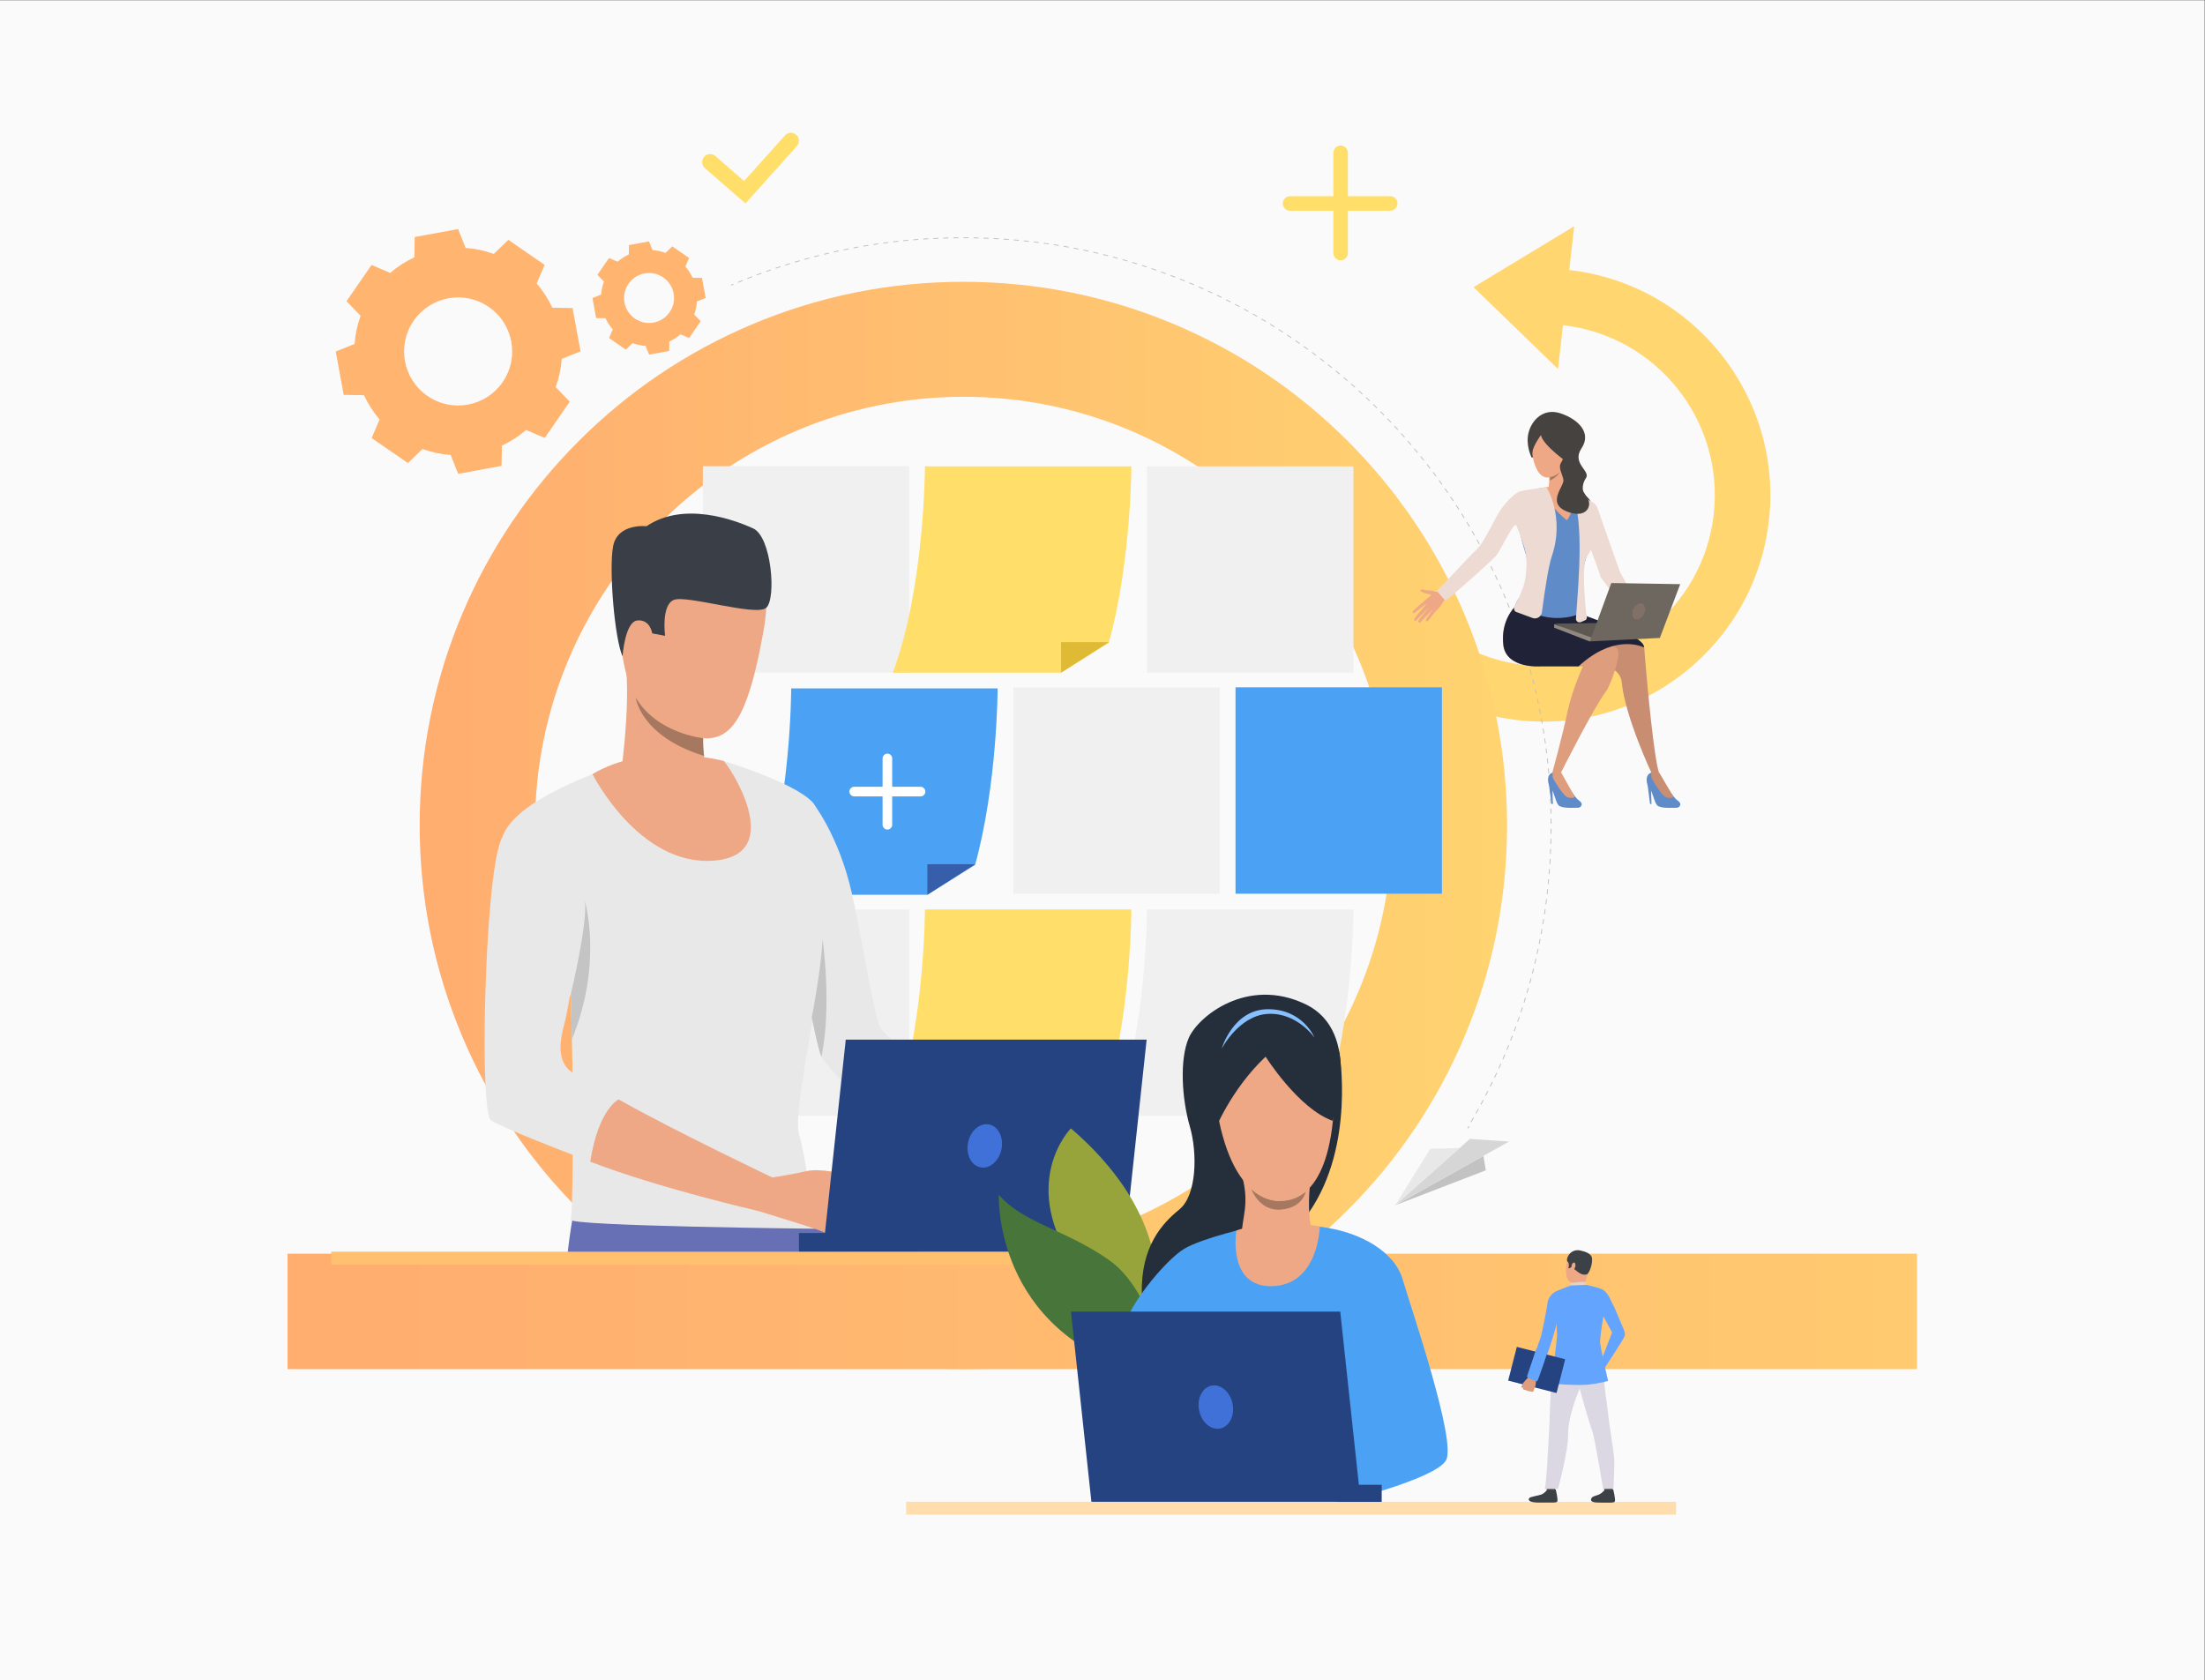 <svg xmlns:dc="http://purl.org/dc/elements/1.1/" xmlns:cc="http://creativecommons.org/ns#" xmlns:rdf="http://www.w3.org/1999/02/22-rdf-syntax-ns#" xmlns:svg="http://www.w3.org/2000/svg" xmlns="http://www.w3.org/2000/svg" viewBox="0 0 3498.68 2666.667" height="2666.667" width="3498.68" xml:space="preserve" id="svg2"><rect x="0" y="0" width="3498.68" height="2666.667" fill="#333333" stroke="none"/><defs id="defs6"><clipPath id="clipPath28" clipPathUnits="userSpaceOnUse"><path id="path26" d="m 11466,15275 c -2810.67,0 -5097.35,-2286.7 -5097.35,-5097.4 0,-2810.7 2286.68,-5097.4 5097.35,-5097.4 2810.7,0 5097.4,2286.7 5097.4,5097.4 0,2810.7 -2286.7,5097.4 -5097.4,5097.4 z m 0,-11570.1 c -873.5,0 -1721.21,171.3 -2519.63,509 -770.84,326 -1462.99,792.6 -2057.2,1386.8 -594.22,594.2 -1060.83,1286.4 -1386.87,2057.2 -337.7,798.5 -508.93,1646.2 -508.93,2519.7 0,873.5 171.23,1721.2 508.93,2519.7 326.04,770.8 792.65,1463 1386.87,2057.2 594.21,594.2 1286.36,1060.8 2057.2,1386.8 798.42,337.7 1646.13,509 2519.63,509 873.5,0 1721.3,-171.3 2519.7,-509 770.8,-326 1463,-792.6 2057.2,-1386.8 594.2,-594.2 1060.8,-1286.4 1386.9,-2057.2 337.7,-798.5 508.9,-1646.2 508.9,-2519.7 0,-873.5 -171.2,-1721.2 -508.9,-2519.7 -326.1,-770.8 -792.7,-1463 -1386.9,-2057.2 -594.2,-594.2 -1286.4,-1060.8 -2057.2,-1386.8 -798.4,-337.7 -1646.2,-509 -2519.7,-509 z"></path></clipPath><linearGradient id="linearGradient36" spreadMethod="pad" gradientTransform="matrix(12945.3,0,0,-12945.3,4993.37,10177.6)" gradientUnits="userSpaceOnUse" y2="0" x2="1" y1="0" x1="0"><stop id="stop32" offset="0" style="stop-opacity:1;stop-color:#ffae70"></stop><stop id="stop34" offset="1" style="stop-opacity:1;stop-color:#ffd970"></stop></linearGradient><clipPath id="clipPath78" clipPathUnits="userSpaceOnUse"><path id="path76" d="M 22817.7,5080.1 V 3704.8 H 3422.47 v 1375.3 z"></path></clipPath><linearGradient id="linearGradient86" spreadMethod="pad" gradientTransform="matrix(19395.2,0,0,-19395.2,3422.47,4392.5)" gradientUnits="userSpaceOnUse" y2="0" x2="1" y1="0" x1="0"><stop id="stop82" offset="0" style="stop-opacity:1;stop-color:#ffae70"></stop><stop id="stop84" offset="1" style="stop-opacity:1;stop-color:#ffd970"></stop></linearGradient></defs><g transform="matrix(1.333,0,0,-1.333,0,2666.667)" id="g10"><g transform="scale(0.1)" id="g12"><g transform="scale(1.61)" id="g14"><path id="path16" style="fill:#fafafa;fill-opacity:1;fill-rule:nonzero;stroke:none" d="M 16300.1,12423.8 V 0 H 0 v 12423.8 h 16300.1"></path></g><g transform="scale(1.302)" id="g18"><path id="path20" style="fill:#ffd670;fill-opacity:1;fill-rule:nonzero;stroke:none" d="m 14391.5,13295.9 -920.1,-556.8 772.7,-748 45.2,400.2 c 856.7,-96.7 1474.9,-872.4 1378.2,-1729.1 -96.8,-856.62 -872.4,-1474.85 -1729.1,-1378.1 -856.7,96.75 -1474.9,872.4 -1378.2,1729.1 l -504.3,56.9 c -128.1,-1134.71 690.7,-2162.16 1825.5,-2290.33 1134.8,-128.16 2162.2,690.77 2290.4,1825.53 128.2,1134.7 -690.7,2162.2 -1825.5,2290.4 l 45.2,400.2"></path></g><g id="g22"><g clip-path="url(#clipPath28)" id="g24"><g transform="scale(1.101)" id="g30"><path id="path38" style="fill:url(#linearGradient36);fill-opacity:1;fill-rule:nonzero;stroke:none" d="m 10418.6,13879.6 c -2553.93,0 -4631.73,-2077.8 -4631.73,-4631.72 0,-2553.95 2077.8,-4631.76 4631.73,-4631.76 2553.9,0 4631.7,2077.81 4631.7,4631.76 0,2553.92 -2077.8,4631.72 -4631.7,4631.72 z m 0,-10513.14 c -793.72,0 -1564,155.65 -2289.48,462.5 -700.42,296.22 -1329.35,720.2 -1869.27,1260.12 -539.94,539.92 -963.93,1168.89 -1260.18,1869.27 -306.85,725.56 -462.44,1495.82 -462.44,2289.53 0,793.72 155.59,1564.02 462.44,2289.52 296.25,700.4 720.24,1329.3 1260.18,1869.2 539.92,540 1168.85,964 1869.27,1260.2 725.48,306.9 1495.76,462.5 2289.48,462.5 793.7,0 1564,-155.6 2289.5,-462.5 700.4,-296.2 1329.4,-720.2 1869.3,-1260.2 539.9,-539.9 963.9,-1168.8 1260.2,-1869.2 306.8,-725.5 462.4,-1495.8 462.4,-2289.52 0,-793.71 -155.6,-1563.97 -462.4,-2289.53 -296.3,-700.38 -720.3,-1329.35 -1260.2,-1869.27 -539.9,-539.92 -1168.9,-963.9 -1869.3,-1260.12 -725.5,-306.85 -1495.8,-462.5 -2289.5,-462.5"></path></g></g></g><path id="path40" style="fill:#f0f0f0;fill-opacity:1;fill-rule:nonzero;stroke:none" d="M 10823.2,11998.3 H 8366.37 v 2456.9 h 2456.83 v -2456.9"></path><path id="path42" style="fill:#f0f0f0;fill-opacity:1;fill-rule:nonzero;stroke:none" d="m 14518.7,9364.6 h -2456.9 v 2456.9 h 2456.9 V 9364.6"></path><g transform="scale(1.053)" id="g44"><path id="path46" style="fill:#4ba2f4;fill-opacity:1;fill-rule:nonzero;stroke:none" d="M 16300,8894.14 H 13966.6 V 11227.6 H 16300 V 8894.14"></path></g><path id="path48" style="fill:#f0f0f0;fill-opacity:1;fill-rule:nonzero;stroke:none" d="m 16110.4,11996.5 h -2456.8 v 2456.9 h 2456.8 v -2456.9"></path><path id="path50" style="fill:#f0f0f0;fill-opacity:1;fill-rule:nonzero;stroke:none" d="M 10823.2,6721 H 8366.37 V 9177.9 H 10823.2 V 6721"></path><path id="path52" style="fill:#ffdf69;fill-opacity:1;fill-rule:nonzero;stroke:none" d="m 13466.7,9177.9 c 0,0 -1.7,-1137.3 -268.3,-2101.3 L 12630.2,6721 h -2003.3 c 380.7,1012.9 383,2456.9 383,2456.9 h 2456.8"></path><path id="path54" style="fill:#375eab;fill-opacity:1;fill-rule:nonzero;stroke:none" d="m 12630.2,6721 v 363.9 h 568.2 z"></path><path id="path56" style="fill:#ffdf69;fill-opacity:1;fill-rule:nonzero;stroke:none" d="m 13466.7,14453.4 c 0,0 -1.7,-1137.2 -268.3,-2101.2 l -568.2,-355.7 h -2003.3 c 380.7,1012.9 383,2456.9 383,2456.9 h 2456.8"></path><path id="path58" style="fill:#deba35;fill-opacity:1;fill-rule:nonzero;stroke:none" d="m 12630.2,11996.5 v 363.9 h 568.2 z"></path><path id="path60" style="fill:#4ba2f4;fill-opacity:1;fill-rule:nonzero;stroke:none" d="m 11875,11809.8 c 0,0 -1.8,-1137.2 -268.3,-2101.2 l -568.2,-355.7 H 9035.18 c 380.61,1012.9 382.9,2456.9 382.9,2456.9 H 11875"></path><path id="path62" style="fill:#375eab;fill-opacity:1;fill-rule:nonzero;stroke:none" d="m 11038.5,9352.9 v 363.9 h 568.2 z"></path><path id="path64" style="fill:#ffffff;fill-opacity:1;fill-rule:nonzero;stroke:none" d="m 10562.8,10129.4 c -31.5,0 -57.1,25.5 -57.1,57.1 v 789.8 c 0,31.5 25.6,57.1 57.1,57.1 31.5,0 57.1,-25.6 57.1,-57.1 v -789.8 c 0,-31.6 -25.6,-57.1 -57.1,-57.1"></path><path id="path66" style="fill:#ffffff;fill-opacity:1;fill-rule:nonzero;stroke:none" d="m 10957.7,10524.3 h -789.8 c -31.5,0 -57.1,25.5 -57.1,57.1 0,31.5 25.6,57.1 57.1,57.1 h 789.8 c 31.5,0 57.1,-25.6 57.1,-57.1 0,-31.6 -25.6,-57.1 -57.1,-57.1"></path><path id="path68" style="fill:#f0f0f0;fill-opacity:1;fill-rule:nonzero;stroke:none" d="m 16110.3,9177.9 c 0,0 -1.7,-1137.3 -268.3,-2101.3 L 15273.8,6721 h -2003.3 c 380.7,1012.9 382.9,2456.9 382.9,2456.9 h 2456.9"></path><path id="path70" style="fill:#c9c9c9;fill-opacity:1;fill-rule:nonzero;stroke:none" d="m 15273.8,6721 v 363.9 h 568.2 z"></path><g id="g72"><g clip-path="url(#clipPath78)" id="g74"><g transform="scale(1.4)" id="g80"><path id="path88" style="fill:url(#linearGradient86);fill-opacity:1;fill-rule:nonzero;stroke:none" d="M 16300,3629.01 V 2646.55 H 2444.87 v 982.46 H 16300"></path></g></g></g><g transform="scale(1.06)" id="g90"><path id="path92" style="fill:#ffb470;fill-opacity:1;fill-rule:nonzero;stroke:none" d="m 4800.02,14425.9 c -275.92,190.4 -345.31,568.3 -154.99,844.2 190.32,276 568.28,345.3 844.2,155 275.92,-190.3 345.31,-568.3 154.99,-844.2 -190.32,-275.9 -568.28,-345.3 -844.2,-155 z m 1439.86,99.4 c 37.72,103.1 60.03,209.6 67.63,316.4 l 211.59,84.5 -44.7,243.5 -44.69,243.4 -227.83,3.9 c -45.04,97.1 -103.72,188.8 -175.58,271.7 l 89.75,209.2 -203.77,140.5 -203.75,140.6 -163.7,-158.2 c -103.04,37.7 -209.53,60 -316.33,67.6 l -84.55,211.6 -243.46,-44.7 -243.46,-44.7 -3.88,-227.8 c -97.14,-45.1 -188.75,-103.7 -271.67,-175.6 l -209.23,89.8 -140.55,-203.8 -140.55,-203.8 158.22,-163.7 c -37.72,-103 -60.03,-209.5 -67.63,-316.3 l -211.59,-84.5 44.7,-243.5 44.7,-243.5 227.82,-3.8 c 45.04,-97.2 103.72,-188.8 175.59,-271.7 l -89.76,-209.2 203.77,-140.6 203.75,-140.5 163.71,158.2 c 103.03,-37.8 209.53,-60.1 316.32,-67.7 l 84.55,-211.5 243.46,44.7 243.46,44.7 3.89,227.8 c 97.13,45 188.74,103.7 271.65,175.6 l 209.24,-89.8 140.55,203.8 140.54,203.7 -158.21,163.7"></path></g><g transform="scale(1.051)" id="g94"><path id="path96" style="fill:#ffb470;fill-opacity:1;fill-rule:nonzero;stroke:none" d="m 7190.27,15425.7 c -128.72,88.8 -161.1,265.1 -72.3,393.8 88.8,128.8 265.13,161.1 393.86,72.3 128.72,-88.8 161.1,-265.1 72.31,-393.8 -88.8,-128.8 -265.13,-161.1 -393.87,-72.3 z m 671.76,46.3 c 17.6,48.1 28.01,97.8 31.56,147.6 l 98.71,39.5 -20.86,113.6 -20.84,113.5 -106.29,1.9 c -21.01,45.3 -48.4,88 -81.92,126.7 l 41.88,97.6 -95.08,65.6 -95.05,65.6 -76.38,-73.9 c -48.06,17.6 -97.75,28 -147.57,31.6 l -39.45,98.7 -113.59,-20.8 -113.58,-20.9 -1.81,-106.3 c -45.32,-21 -88.07,-48.4 -126.75,-81.9 l -97.61,41.9 -65.57,-95.1 -65.57,-95.1 73.81,-76.3 c -17.6,-48.1 -28.01,-97.8 -31.55,-147.6 l -98.71,-39.5 20.85,-113.5 20.86,-113.6 106.27,-1.8 c 21.02,-45.4 48.39,-88.1 81.93,-126.8 l -41.88,-97.6 95.07,-65.6 95.06,-65.5 76.38,73.8 c 48.07,-17.6 97.74,-28 147.57,-31.6 l 39.44,-98.7 113.58,20.9 113.6,20.8 1.81,106.3 c 45.31,21 88.06,48.4 126.74,81.9 l 97.61,-41.9 65.57,95.1 65.58,95.1 -73.82,76.3"></path></g><path id="path98" style="fill:#6770b5;fill-opacity:1;fill-rule:nonzero;stroke:none" d="M 6741.03,4967 H 9886 c -5.63,36.8 -10.94,94.4 -15.78,148.9 -30.29,327.7 -49.49,545.2 -49.49,545.2 0,0 -2578.84,1278.6 -2861.59,438 -90.71,-269.8 -155.04,-607.2 -199.37,-983.2 -6.72,-56.5 -12.96,-114 -18.74,-148.9"></path><path id="path100" style="fill:#e8e8e8;fill-opacity:1;fill-rule:nonzero;stroke:none" d="m 9402.53,9312.8 c 0,0 143.85,-855.5 259.79,-1420.5 0,0 0,0 0,-0.1 47.06,-229.1 89.49,-410.5 115.83,-467.7 33.15,-71.8 303.15,-361.8 633.65,-702 579.9,-597 1346,-1348.7 1346,-1348.7 l 299.5,568.5 c 0,0 -680.5,797.8 -1141.8,1330.1 -213.6,246.4 -380.1,435.8 -410.6,463.1 -96.4,86.3 -208.4,936.4 -365.7,1636.9 -157.39,700.5 -472.72,1087.6 -472.72,1087.6 L 9402.53,9312.8"></path><path id="path102" style="fill:#eea886;fill-opacity:1;fill-rule:nonzero;stroke:none" d="m 10411.8,6722.5 c 579.9,-597 1346,-1348.7 1346,-1348.7 l 299.5,568.5 c 0,0 -680.5,797.8 -1141.8,1330.1 -141.4,-69.3 -401,-234.7 -503.7,-549.9"></path><path id="path104" style="fill:#e8e8e8;fill-opacity:1;fill-rule:nonzero;stroke:none" d="m 6793.79,5484.7 c -21.43,-76.2 2912.03,-107.5 2912.03,-107.5 0,0 -124.56,915.1 -195.62,1128.3 -71.07,213.2 201.97,1487.6 247.65,1903.8 36.55,333 128.13,1823.1 -91.37,2050.7 -229.48,238 -1055.82,487.3 -1055.82,487.3 l -1204.7,-44.7 c 0,0 -198.83,-41.6 -340.96,-107.5 -142.13,-66 -954.92,-355.5 -1086.9,-761.6 -131.98,-406.1 811.02,-1711.8 811.02,-1711.8 0,0 1.83,-58.6 4.67,-154.8 v 0 c 3.65,-128.3 9.03,-323.1 13.95,-534.5 6.3,-273.7 11.83,-575.2 11.83,-795.4 0,-517.7 -4.41,-1276.2 -25.78,-1352.3"></path><path id="path106" style="fill:#eea886;fill-opacity:1;fill-rule:nonzero;stroke:none" d="m 8280.1,13564.8 c 0,0 1045.75,235.9 806.88,-1080.2 -238.87,-1316.1 -490.37,-1419.5 -1121.29,-1147.2 -630.92,272.4 -574.42,1115.6 -606.18,1529.1 -31.76,413.4 586.98,683.9 920.59,698.3"></path><path id="path108" style="fill:#eea886;fill-opacity:1;fill-rule:nonzero;stroke:none" d="m 8556.82,10609.5 c 0,0 -463.15,-491 -1195.11,-44.7 0,0 163.7,1064 77.53,1582.3 -86.16,518.3 955.02,-803 955.02,-803 -13.72,-7.2 -22.76,-56.7 -24.85,-127.1 -1.79,-59.6 1.39,-134.3 10.93,-210.8 21.5,-172.4 75.09,-354.3 176.48,-396.7"></path><path id="path110" style="fill:#eea886;fill-opacity:1;fill-rule:nonzero;stroke:none" d="m 7719.23,12659.2 c -13.78,116.1 -243.26,158.6 -261.75,-15.5 -18.49,-174 104.29,-479.6 191.39,-449.5 87.09,30.1 89.37,304.9 70.36,465"></path><path id="path112" style="fill:#3a3f47;fill-opacity:1;fill-rule:nonzero;stroke:none" d="m 7410.46,12191.2 c 0,0 26.99,414.6 178.45,427.6 151.46,12.9 174.75,-154.1 174.75,-154.1 l 152.95,-28.9 c 0,0 -48.33,363.5 102.9,427 151.22,63.5 979.83,-200.1 1101.22,-93.4 121.39,106.6 64.27,843.9 -155.27,944.8 -219.54,100.9 -825.87,326.9 -1270.12,26.2 0,0 -346.27,39.5 -397.63,-239.9 -51.36,-279.5 18.62,-1101.5 112.75,-1309.3"></path><path id="path114" style="fill:#a77860;fill-opacity:1;fill-rule:nonzero;stroke:none" d="m 8380.34,11006.2 c -755.14,232.8 -812.02,687.5 -812.83,694.6 248.66,-427.3 801.9,-483.8 801.9,-483.8 -1.79,-59.6 1.39,-134.3 10.93,-210.8"></path><path id="path116" style="fill:#eea886;fill-opacity:1;fill-rule:nonzero;stroke:none" d="m 7052.61,10789.3 c 0,0 552.99,-1100.8 1446.38,-1029.8 893.38,71.1 152.26,1177.6 111.67,1187.8 -44.62,11.3 -916.23,228.5 -1558.05,-158"></path><path id="path118" style="fill:#e8e8e8;fill-opacity:1;fill-rule:nonzero;stroke:none" d="m 5839.13,6673.3 c 40.76,-47.2 578.93,-263.7 1186.84,-497.8 l 0.05,-0.1 c 830.49,-319.9 1767.31,-622.5 1767.31,-622.5 l 213.26,457.1 c 0,0 -981.05,533.1 -1643.98,906.9 -313.15,176.6 -555.27,317.7 -589.48,350.3 -106.6,101.5 -134.21,264.3 -55.84,548.2 78.37,283.9 258.88,1588.8 279.18,1741.1 20.31,152.3 -50.76,558.4 -431.46,578.7 -380.7,20.3 -574.46,-87.2 -574.46,-87.2 0,0 -95.58,-39.7 -166.64,-963.6 -71.07,-923.8 -81.22,-2299.4 15.22,-2411.1"></path><path id="path120" style="fill:#c4c4c4;fill-opacity:1;fill-rule:nonzero;stroke:none" d="m 6793.79,8166.9 v 0 c 3.65,-128.3 9.03,-323.1 13.95,-534.5 371.58,910.8 156.91,1637.6 153.25,1649.8 40.2,-247.1 -164.31,-1103.1 -167.2,-1115.3"></path><path id="path122" style="fill:#c4c4c4;fill-opacity:1;fill-rule:nonzero;stroke:none" d="m 9662.32,7892.3 c 0,0 0,0 0,-0.1 47.06,-229.1 89.49,-410.5 115.83,-467.7 126.91,614.2 12.75,1400.6 12.75,1400.6 -17.36,-375.6 -128.58,-932.8 -128.58,-932.8"></path><path id="path124" style="fill:#eea886;fill-opacity:1;fill-rule:nonzero;stroke:none" d="m 7025.97,6175.5 0.05,-0.1 c 830.49,-319.9 2001.79,-587.3 2001.79,-587.3 l 165.91,399 c 0,0 -1168.18,556 -1831.11,929.8 0,0 -241.16,-117.4 -336.64,-741.4"></path><path id="path126" style="fill:#eea886;fill-opacity:1;fill-rule:nonzero;stroke:none" d="m 9193.72,5987.1 c 0,0 243.02,37.8 411.02,76.9 129.99,30.3 453.16,-11.4 535.56,-94.8 82.3,-83.5 344.1,-664.7 393.6,-700.2 49.5,-35.5 -25.4,-117.5 -112.3,-76.3 0,0 -66,-114.7 -263,-19.5 -197.04,95.2 -344.72,163.5 -447.92,200.1 -103.2,36.6 -704.09,221.3 -704.09,221.3 0,0 32.31,454.4 187.13,392.5"></path><path id="path128" style="fill:#eea886;fill-opacity:1;fill-rule:nonzero;stroke:none" d="m 10053.6,5919.8 c 0,0 156.2,-75.4 196.9,-109 40.8,-33.6 205.9,-157.2 246,-186.3 40,-29.1 -60.4,-111.9 -355.7,16 -295.35,127.9 -87.2,279.3 -87.2,279.3"></path><path id="path130" style="fill:#254380;fill-opacity:1;fill-rule:nonzero;stroke:none" d="M 10067.3,7628.3 9795.21,5098.6 h 3581.39 l 272.1,2529.7 h -3581.4"></path><path id="path132" style="fill:#254380;fill-opacity:1;fill-rule:nonzero;stroke:none" d="m 9510.2,5326.2 h 598.1 v -227.6 h -598.1 v 227.6"></path><path id="path134" style="fill:#ffc170;fill-opacity:1;fill-rule:nonzero;stroke:none" d="m 3942.46,5103.8 v -154.1 h 9734.04 v 154.1 H 3942.46"></path><path id="path136" style="fill:#bbd070;fill-opacity:1;fill-rule:nonzero;stroke:none" d="m 14126,5661.4 c 0,0 -833.7,-682.2 -498.4,-1287.2 335.4,-605 550.4,-113.2 550.4,-113.2 0,0 250.3,-96.5 -76.5,642.9 -154,348.6 24.5,757.5 24.5,757.5"></path><path id="path138" style="fill:#97a43c;fill-opacity:1;fill-rule:nonzero;stroke:none" d="m 12747.2,6572.2 c 0,0 -646.8,-654.1 75.5,-1681.2 722.3,-1027 560.8,-1529.2 560.8,-1529.2 0,0 1232.4,1599.1 -636.3,3210.4"></path><path id="path140" style="fill:#48753a;fill-opacity:1;fill-rule:nonzero;stroke:none" d="m 13609,3656.4 c 364.2,-102.5 121.2,979.4 -408.9,1348.9 -530.1,369.5 -1023.9,438.6 -1310.9,777.6 0,0 -74,-1621.7 1719.8,-2126.5"></path><g transform="scale(1.224)" id="g142"><path id="path144" style="fill:#ffddad;fill-opacity:1;fill-rule:nonzero;stroke:none" d="M 16300,1611.82 H 8812.43 v 125.95 H 16300 v -125.95"></path></g><path id="path146" style="fill:#3f71d9;fill-opacity:1;fill-rule:nonzero;stroke:none" d="m 11523.1,6404.1 c -28.8,-140.9 36.9,-273.3 146.7,-295.7 109.9,-22.4 222.2,73.5 251,214.4 28.8,140.9 -36.9,273.2 -146.7,295.7 -109.9,22.4 -222.2,-73.6 -251,-214.4"></path><path id="path148" style="fill:#252e3b;fill-opacity:1;fill-rule:nonzero;stroke:none" d="m 15865.8,6661.2 c 0,0 361.8,1061.1 -328.7,1390.1 -690.5,329 -1276.8,-146.6 -1387.5,-403.9 -110.8,-257.3 -81.5,-725.2 13,-1051.5 94.4,-326.3 80.7,-823 -124.5,-989.1 -205.2,-166.1 -459.7,-442 -447,-1003.6 7.8,-348.4 1370.9,891.2 1370.9,891.2 l 903.8,1166.8"></path><g transform="scale(1.064)" id="g150"><path id="path152" style="fill:#4ba2f4;fill-opacity:1;fill-rule:nonzero;stroke:none" d="m 13995.1,5072.55 c 0,0 -533.2,-118.2 -744.9,-241.94 -211.7,-123.64 -681.6,-692.64 -681.6,-937.29 0,-244.67 2055.4,-473.26 2055.4,-473.26 l 389.7,-1422.39 c 0,0 1038.9,253.59 1162.7,463.86 123.6,210.27 -394.7,1717.31 -483.4,2022.29 -90.4,311.09 -462.9,528.03 -895.8,588.73 -432.9,60.6 -802.1,0 -802.1,0"></path></g><path id="path154" style="fill:#eea886;fill-opacity:1;fill-rule:nonzero;stroke:none" d="m 15709.9,5404.1 c 0,0 -12.8,-689.8 -559.8,-710.3 -547.1,-20.5 -433.2,661.6 -433.2,661.6 0,0 400.1,162.1 993,48.7"></path><path id="path156" style="fill:#252e3b;fill-opacity:1;fill-rule:nonzero;stroke:none" d="m 15941.3,7485.7 c 0,0 193.6,-1109.5 -357.6,-1910.9 -570.7,-830.1 357.6,1910.9 357.6,1910.9"></path><path id="path158" style="fill:#eea886;fill-opacity:1;fill-rule:nonzero;stroke:none" d="m 15592.5,5891.8 c 0,0 -38.1,-330 25.5,-535.2 63.5,-205.2 -836.5,-210.9 -836,-42.1 0.5,191.7 92,351.8 5.8,680.3 -86.2,328.6 804.7,-103 804.7,-103"></path><path id="path160" style="fill:#a77860;fill-opacity:1;fill-rule:nonzero;stroke:none" d="m 14894.4,5849.7 c 0,0 284.1,-296 647.5,-30.9 0,0 -30,-189.2 -291.4,-213.6 -261.3,-24.4 -356.1,244.5 -356.1,244.5"></path><path id="path162" style="fill:#eea886;fill-opacity:1;fill-rule:nonzero;stroke:none" d="m 15250.2,7870.3 c 0,0 718.2,-212.5 615.6,-1209.1 -102.6,-996.7 -571.6,-945.4 -615.6,-952.7 -44,-7.3 -600.9,-44 -776.8,1165.2 -175.9,1209.2 776.8,996.6 776.8,996.6"></path><path id="path164" style="fill:#252e3b;fill-opacity:1;fill-rule:nonzero;stroke:none" d="m 15064.8,7425.9 c 0,0 390.3,-620.7 801,-764.7 0,0 224.2,1041.6 -702,1259.8 -926.3,218.3 -781.2,-1052 -712.1,-1390.8 0,0 192.9,498.4 613.1,895.7"></path><path id="path166" style="fill:#88c0ff;fill-opacity:1;fill-rule:nonzero;stroke:none" d="m 14541.4,7519.4 c 0,0 205.4,397.9 552.3,415.6 346.9,17.8 553.1,-283.1 553.1,-283.1 0,0 -135.4,338.8 -552.7,338.8 -417.3,0 -552.7,-471.3 -552.7,-471.3"></path><path id="path168" style="fill:#254380;fill-opacity:1;fill-rule:nonzero;stroke:none" d="m 15953.3,4390.5 243.5,-2264.3 h -3205.5 l -243.5,2264.3 h 3205.5"></path><g transform="scale(1.009)" id="g170"><path id="path172" style="fill:#254380;fill-opacity:1;fill-rule:nonzero;stroke:none" d="m 16300,2308.49 h -530.5 v -201.92 h 530.5 v 201.92"></path></g><path id="path174" style="fill:#3f71d9;fill-opacity:1;fill-rule:nonzero;stroke:none" d="m 14671.2,3295 c 28.8,-140.9 -36.9,-273.3 -146.8,-295.7 -109.8,-22.5 -222.2,73.5 -251,214.4 -28.8,140.8 37,273.2 146.8,295.7 109.8,22.4 222.2,-73.6 251,-214.4"></path><g transform="scale(1.02)" id="g176"><path id="path178" style="fill:#c2bebc;fill-opacity:1;fill-rule:nonzero;stroke:none" d="m 8533.59,16279.4 -3.87,9 c 9,3.9 18.01,7.8 27.03,11.6 l 3.84,-9 c -9.01,-3.9 -18.02,-7.7 -27,-11.6"></path></g><g transform="scale(1.133)" id="g180"><path id="path182" style="fill:#c2bebc;fill-opacity:1;fill-rule:nonzero;stroke:none" d="m 10175.1,15154 c -17.6,0.2 -35.3,0.2 -52.9,0.3 v 8.8 c 17.7,0 35.3,-0.1 52.9,-0.3 z m -158.6,-0.6 -0.1,8.9 c 17.6,0.2 35.2,0.5 52.9,0.6 l 0.1,-8.8 c -17.7,-0.2 -35.3,-0.4 -52.9,-0.7 z m 264.2,-1.2 c -17.5,0.4 -35.2,0.8 -52.8,1.1 l 0.1,8.8 c 17.7,-0.3 35.3,-0.7 53,-1.1 z m -369.62,-1.3 -0.36,8.8 c 17.65,0.6 35.21,1.1 52.86,1.5 l 0.18,-8.8 c -17.56,-0.5 -35.12,-1 -52.68,-1.5 z m 475.32,-2.4 c -17.6,0.8 -35.2,1.5 -52.8,2.1 l 0.3,8.8 c 17.6,-0.6 35.2,-1.3 52.9,-2 z m -580.78,-2 -0.44,8.8 c 17.57,0.9 35.13,1.7 52.77,2.4 l 0.36,-8.8 c -17.56,-0.7 -35.13,-1.5 -52.69,-2.4 z m 686.38,-3.4 c -17.6,1.1 -35.1,2 -52.8,2.9 l 0.5,8.9 c 17.6,-0.9 35.3,-1.9 52.8,-3 z m -791.74,-2.8 -0.62,8.9 c 17.57,1.1 35.12,2.2 52.77,3.3 l 0.53,-8.9 c -17.64,-1 -35.2,-2.1 -52.68,-3.3 z m 897.14,-4.4 c -17.5,1.4 -35.1,2.6 -52.6,3.8 l 0.6,8.9 c 17.5,-1.3 35.2,-2.5 52.7,-3.9 z m -1002.41,-3.5 -0.71,8.8 c 17.47,1.5 35.03,2.9 52.68,4.2 l 0.62,-8.8 c -17.56,-1.3 -35.03,-2.7 -52.59,-4.2 z m 1107.81,-5.5 c -17.6,1.7 -35.1,3.3 -52.7,4.8 l 0.8,8.7 c 17.6,-1.5 35.1,-3 52.7,-4.7 z m -1212.91,-4.2 -0.88,8.8 c 17.47,1.7 35.03,3.4 52.59,5.1 l 0.79,-8.8 c -17.47,-1.6 -35.03,-3.3 -52.5,-5.1 z m 1318.11,-6.6 c -17.6,2 -35,3.9 -52.6,5.7 l 0.9,8.7 c 17.5,-1.8 35.1,-3.6 52.7,-5.6 z m -1423.03,-4.9 -1.06,8.8 c 17.47,2 35.03,4 52.51,5.9 l 0.96,-8.7 c -17.47,-1.9 -34.94,-3.9 -52.41,-6 z m 1527.93,-7.6 c -17.5,2.2 -34.9,4.4 -52.4,6.5 l 1,8.7 c 17.5,-2.1 35.1,-4.2 52.6,-6.5 z m -1632.68,-5.7 -1.14,8.7 c 17.38,2.4 34.85,4.7 52.41,6.9 l 1.06,-8.7 c -17.47,-2.3 -34.85,-4.5 -52.33,-6.9 z m 1737.48,-8.7 c -17.5,2.5 -34.9,5 -52.4,7.4 l 1.2,8.7 c 17.5,-2.4 35,-4.8 52.4,-7.4 z m -1841.96,-6.4 -1.32,8.7 c 17.38,2.7 34.85,5.3 52.24,7.8 l 1.32,-8.7 c -17.47,-2.6 -34.85,-5.1 -52.24,-7.8 z m 1946.36,-9.8 c -17.4,2.9 -34.7,5.6 -52.2,8.3 l 1.4,8.7 c 17.4,-2.7 34.9,-5.4 52.2,-8.3 z m -2050.57,-7.1 -1.5,8.7 c 17.38,3 34.77,5.9 52.15,8.7 l 1.41,-8.7 c -17.38,-2.8 -34.77,-5.7 -52.06,-8.7 z m 2154.77,-10.9 c -17.3,3.2 -34.7,6.3 -52.1,9.3 l 1.5,8.7 c 17.5,-3 34.9,-6.1 52.1,-9.3 z m -2258.72,-7.7 -1.59,8.6 c 17.29,3.3 34.59,6.5 51.97,9.6 l 1.59,-8.7 c -17.38,-3.1 -34.68,-6.3 -51.97,-9.5 z m 2362.52,-12 c -17.2,3.4 -34.5,6.8 -51.9,10.1 l 1.7,8.7 c 17.4,-3.3 34.7,-6.7 52,-10.1 z m -2466.12,-8.5 -1.77,8.7 c 17.3,3.5 34.51,7 51.8,10.4 l 1.77,-8.6 c -17.3,-3.5 -34.59,-6.9 -51.8,-10.5 z m 2569.62,-13 c -17.2,3.7 -34.4,7.4 -51.7,11 l 1.9,8.6 c 17.3,-3.6 34.5,-7.3 51.7,-11 z m -2672.82,-9.2 -1.93,8.6 c 17.19,3.8 34.4,7.6 51.64,11.3 l 1.87,-8.6 c -17.23,-3.7 -34.42,-7.5 -51.58,-11.3 z m 2776.02,-14.1 c -17.2,4 -34.3,8 -51.5,11.8 l 1.9,8.6 c 17.2,-3.8 34.4,-7.8 51.5,-11.8 z m -2878.86,-9.9 -2.07,8.5 c 17.1,4.2 34.26,8.3 51.43,12.3 l 2.01,-8.6 c -17.15,-4 -34.27,-8.1 -51.37,-12.2 z m 2981.46,-15.2 c -17,4.3 -34.1,8.6 -51.3,12.7 l 2.2,8.6 c 17.1,-4.2 34.2,-8.4 51.3,-12.8 z m -3083.88,-10.6 -2.22,8.5 c 17.04,4.5 34.12,8.9 51.22,13.2 l 2.16,-8.6 c -17.09,-4.3 -34.13,-8.7 -51.16,-13.1 z m 3186.18,-16.3 c -17,4.6 -34,9.2 -51.1,13.7 l 2.3,8.5 c 17,-4.5 34.1,-9 51.1,-13.7 z m -3288.14,-11.2 -2.37,8.5 c 16.96,4.7 33.97,9.4 50.99,14 l 2.3,-8.5 c -17,-4.6 -33.97,-9.3 -50.92,-14 z m 3389.84,-17.4 c -16.8,4.9 -33.8,9.8 -50.8,14.5 l 2.4,8.5 c 17,-4.8 34,-9.6 50.9,-14.5 z m -3491.31,-11.9 -2.52,8.4 c 16.88,5.1 33.8,10 50.75,14.9 l 2.45,-8.5 c -16.92,-4.8 -33.81,-9.8 -50.68,-14.8 z m 3592.81,-18.5 c -16.8,5.2 -33.8,10.3 -50.7,15.4 l 2.5,8.5 c 17,-5.1 33.9,-10.3 50.9,-15.5 z m -3693.76,-12.6 -2.68,8.5 c 16.8,5.3 33.63,10.5 50.5,15.7 l 2.59,-8.4 c -16.84,-5.2 -33.64,-10.4 -50.41,-15.8 z m 3794.96,-19.7 c -16.8,5.5 -33.6,11 -50.4,16.3 l 2.6,8.5 c 16.9,-5.4 33.7,-10.9 50.6,-16.4 z m -3895.39,-13 -2.8,8.3 c 16.69,5.6 33.43,11.2 50.2,16.7 l 2.74,-8.4 c -16.74,-5.5 -33.46,-11 -50.14,-16.6 z m 3995.99,-21 c -16.7,5.8 -33.4,11.5 -50.2,17.2 l 2.8,8.4 c 16.8,-5.7 33.6,-11.5 50.2,-17.3 z m -4095.82,-13.5 -2.95,8.3 c 16.6,5.9 33.24,11.7 49.91,17.5 l 2.89,-8.4 c -16.66,-5.7 -33.27,-11.5 -49.85,-17.4 z m 4195.72,-22.2 c -16.6,6.1 -33.2,12.1 -49.8,18 l 2.9,8.4 c 16.7,-6 33.3,-12.1 49.9,-18.2 z m -4294.96,-14.1 -3.1,8.3 c 16.51,6.2 33.05,12.3 49.62,18.3 l 3.02,-8.2 c -16.55,-6.1 -33.06,-12.2 -49.54,-18.4 z m 4394.26,-23.4 c -16.5,6.4 -33,12.7 -49.6,19 l 3.2,8.2 c 16.6,-6.2 33.1,-12.6 49.6,-18.9 z m -4492.86,-14.5 -3.24,8.2 c 16.4,6.5 32.83,12.9 49.29,19.2 l 3.17,-8.2 c -16.44,-6.3 -32.85,-12.7 -49.22,-19.2 z m 4591.46,-24.6 c -16.4,6.6 -32.8,13.2 -49.2,19.8 l 3.3,8.2 c 16.4,-6.6 32.8,-13.2 49.2,-19.9 z m -4689.39,-15 -3.38,8.1 c 16.28,6.8 32.6,13.5 48.96,20.1 l 3.31,-8.2 c -16.34,-6.6 -32.63,-13.3 -48.89,-20 z m 4787.29,-25.9 c -16.3,7 -32.6,13.8 -48.9,20.7 l 3.4,8.1 c 16.4,-6.8 32.6,-13.7 49,-20.7 z m 97.1,-42.5 c -16.1,7.2 -32.2,14.4 -48.5,21.5 l 3.6,8.1 c 16.2,-7.1 32.3,-14.3 48.5,-21.5 z m 96.4,-44.2 c -16,7.5 -32,15 -48.1,22.3 l 3.7,8 c 16.1,-7.3 32.2,-14.8 48.1,-22.3 z m 95.6,-45.8 c -15.9,7.8 -31.8,15.5 -47.7,23.1 l 3.8,8 c 15.9,-7.7 31.9,-15.4 47.8,-23.2 z m 94.8,-47.5 c -15.8,8.1 -31.5,16 -47.3,24 l 3.9,7.8 c 15.8,-7.9 31.6,-15.9 47.3,-23.9 z m 93.9,-49.1 c -15.7,8.4 -31.3,16.6 -46.9,24.8 l 4.1,7.8 c 15.7,-8.2 31.3,-16.4 46.9,-24.8 z m 93,-50.6 c -15.5,8.5 -30.9,17.1 -46.4,25.5 l 4.2,7.8 c 15.5,-8.5 31.1,-17 46.5,-25.6 z m 92.1,-52.3 c -15.3,8.8 -30.6,17.6 -46,26.3 l 4.4,7.7 c 15.4,-8.7 30.7,-17.5 46,-26.4 z m 91.2,-53.8 c -15.1,9.1 -30.2,18.1 -45.5,27.1 l 4.5,7.6 c 15.3,-9 30.5,-18 45.5,-27.2 z m 90.3,-55.4 c -15,9.4 -30,18.7 -45,27.9 l 4.6,7.5 c 15.1,-9.2 30.1,-18.5 45.1,-27.9 z m 89.2,-56.9 c -14.7,9.6 -29.5,19.2 -44.4,28.6 l 4.7,7.5 c 14.9,-9.5 29.8,-19.1 44.6,-28.7 z m 88.4,-58.4 c -14.7,9.8 -29.3,19.6 -44.1,29.4 l 4.9,7.3 c 14.7,-9.7 29.5,-19.5 44.1,-29.4 z m 87.2,-59.9 c -14.4,10.1 -29,20.1 -43.5,30.1 l 5,7.3 c 14.5,-10 29.1,-20.1 43.6,-30.2 z m 86.2,-61.4 c -14.3,10.3 -28.6,20.6 -42.9,30.9 l 5.1,7.1 c 14.4,-10.2 28.7,-20.5 43,-30.9 z m 85.1,-62.9 c -14.1,10.6 -28.2,21.2 -42.4,31.6 l 5.3,7.1 c 14.2,-10.4 28.3,-21 42.4,-31.6 z m 84,-64.2 c -13.8,10.8 -27.8,21.6 -41.8,32.3 l 5.4,7 c 14,-10.7 28,-21.5 41.9,-32.4 z m 83,-65.7 c -13.7,11 -27.6,22 -41.3,33 l 5.4,6.9 c 13.9,-10.9 27.7,-22 41.4,-33.1 z m 81.8,-67.1 c -13.6,11.3 -27.2,22.5 -40.8,33.7 l 5.6,6.8 c 13.6,-11.2 27.2,-22.4 40.8,-33.7 z m 80.5,-68.5 c -13.3,11.6 -26.7,23 -40.1,34.4 l 5.7,6.8 c 13.4,-11.5 26.9,-22.9 40.3,-34.5 z m 79.5,-69.8 c -13.2,11.8 -26.3,23.5 -39.6,35.1 l 5.8,6.6 c 13.3,-11.6 26.5,-23.3 39.7,-35.1 z m 78.1,-71.1 c -12.8,11.9 -25.8,23.8 -38.9,35.7 l 5.9,6.5 c 13.1,-11.8 26.1,-23.8 39,-35.8 z m 77,-72.5 c -12.7,12.2 -25.5,24.3 -38.3,36.4 l 6.1,6.4 c 12.8,-12.1 25.6,-24.2 38.4,-36.4 z m 75.8,-73.7 c -12.5,12.4 -25.2,24.7 -37.8,37 l 6.2,6.3 c 12.6,-12.3 25.2,-24.6 37.8,-37.1 z m 74.4,-75 c -12.3,12.6 -24.6,25.1 -37.1,37.6 l 6.3,6.2 c 12.4,-12.5 24.8,-25.1 37.1,-37.7 z m 73.1,-76.3 c -12.1,12.8 -24.1,25.6 -36.4,38.3 l 6.4,6.1 c 12.2,-12.7 24.4,-25.5 36.5,-38.3 z m 71.9,-77.5 c -11.9,13 -23.9,26 -35.8,38.9 l 6.5,6 c 12,-12.9 23.9,-25.9 35.8,-38.9 z m 70.5,-78.7 c -11.7,13.3 -23.4,26.4 -35.1,39.5 l 6.6,5.9 c 11.7,-13.1 23.4,-26.3 35.1,-39.5 z m 69.1,-79.8 c -11.4,13.4 -22.9,26.8 -34.5,40.1 l 6.8,5.7 c 11.5,-13.3 23,-26.7 34.4,-40.1 z m 67.7,-81 c -11.2,13.6 -22.4,27.1 -33.7,40.6 l 6.8,5.7 c 11.3,-13.5 22.5,-27.1 33.7,-40.7 z m 66.4,-82.1 c -10.9,13.7 -22,27.5 -33,41.2 l 6.9,5.5 c 11,-13.7 22,-27.5 33,-41.3 z m 64.9,-83.3 c -10.7,14 -21.5,27.9 -32.3,41.8 l 6.9,5.4 c 10.9,-13.9 21.6,-27.8 32.4,-41.8 z m 63.5,-84.3 c -10.5,14.1 -21,28.2 -31.6,42.3 l 7.1,5.3 c 10.5,-14.1 21.1,-28.2 31.6,-42.4 z m 62,-85.4 c -10.2,14.3 -20.4,28.6 -30.8,42.8 l 7.2,5.2 c 10.3,-14.2 20.6,-28.5 30.9,-42.9 z m 60.6,-86.4 c -10,14.5 -20,28.9 -30.1,43.3 l 7.2,5.1 c 10.2,-14.4 20.2,-28.9 30.2,-43.4 z m 59.1,-87.4 c -9.7,14.6 -19.5,29.3 -29.4,43.8 l 7.3,5 c 9.9,-14.6 19.7,-29.3 29.4,-43.9 z m 57.5,-88.4 c -9.4,14.8 -19,29.6 -28.6,44.3 l 7.4,4.8 c 9.7,-14.7 19.2,-29.5 28.6,-44.3 z m 56.1,-89.3 c -9.2,14.9 -18.5,29.9 -27.8,44.7 l 7.5,4.7 c 9.3,-14.9 18.6,-29.8 27.8,-44.8 z m 54.5,-90.3 c -9,15.1 -18,30.2 -27.1,45.2 l 7.6,4.6 c 9.1,-15.1 18.1,-30.2 27.1,-45.3 z m 52.9,-91.2 c -8.7,15.3 -17.4,30.5 -26.3,45.7 l 7.6,4.4 c 8.9,-15.2 17.7,-30.4 26.3,-45.7 z m 51.4,-92 c -8.5,15.4 -16.9,30.8 -25.5,46.1 l 7.7,4.3 c 8.5,-15.4 17.1,-30.8 25.5,-46.2 z m 49.7,-92.9 c -8.1,15.5 -16.4,31 -24.6,46.5 l 7.7,4.2 c 8.3,-15.5 16.5,-31 24.7,-46.6 z m 48.2,-93.7 c -7.9,15.7 -15.8,31.3 -23.9,46.9 l 7.9,4 c 8,-15.6 16,-31.3 23.8,-47 z m 46.5,-94.5 c -7.6,15.8 -15.3,31.6 -23.1,47.3 l 8,3.9 c 7.7,-15.8 15.4,-31.6 23.1,-47.4 z m 44.9,-95.3 c -7.4,15.9 -14.8,31.8 -22.3,47.7 l 8.1,3.8 c 7.5,-15.9 14.9,-31.8 22.2,-47.8 z m 43.2,-96 c -7,16.1 -14.2,32.1 -21.3,48.1 l 8,3.6 c 7.2,-16 14.4,-32 21.4,-48.1 z m 41.7,-96.7 c -6.8,16.2 -13.7,32.3 -20.7,48.4 l 8.1,3.5 c 7,-16.1 13.9,-32.3 20.7,-48.5 z m 39.9,-97.6 c -6.5,16.4 -13.1,32.7 -19.8,49 l 8.1,3.3 c 6.7,-16.3 13.3,-32.6 19.9,-49 z m 38.4,-98.5 c -6.2,16.5 -12.6,32.9 -18.9,49.3 l 8.2,3.2 c 6.4,-16.4 12.7,-32.9 18.9,-49.4 z m 36.7,-99.1 c -6,16.5 -12,33.1 -18.1,49.6 l 8.3,3.1 c 6,-16.6 12.1,-33.1 18.1,-49.7 z m 35,-99.8 c -5.7,16.7 -11.5,33.3 -17.3,50 l 8.4,2.9 c 5.8,-16.7 11.5,-33.3 17.3,-50 z m 33.2,-100.3 c -5.3,16.7 -10.8,33.5 -16.4,50.2 l 8.4,2.8 c 5.6,-16.8 11,-33.5 16.4,-50.3 z m 31.6,-100.9 c -5.2,16.8 -10.4,33.7 -15.6,50.5 l 8.4,2.6 c 5.3,-16.8 10.5,-33.7 15.6,-50.6 z m 29.7,-101.5 c -4.8,17 -9.7,33.9 -14.7,50.8 l 8.5,2.5 c 5,-16.9 9.9,-33.9 14.7,-50.9 z m 28.1,-101.9 c -4.6,17 -9.2,34 -13.9,51 l 8.6,2.3 c 4.6,-17 9.2,-34 13.7,-51 z m 26.2,-102.4 c -4.3,17.1 -8.6,34.2 -12.9,51.2 l 8.5,2.2 c 4.4,-17.1 8.7,-34.2 12.9,-51.3 z m 24.5,-102.9 c -4,17.2 -8,34.4 -12.1,51.5 l 8.6,2.1 c 4.1,-17.2 8.1,-34.4 12,-51.6 z m 22.7,-103.2 c -3.7,17.2 -7.4,34.5 -11.2,51.7 l 8.6,1.9 c 3.8,-17.3 7.5,-34.5 11.2,-51.8 z m 20.9,-103.6 c -3.4,17.3 -6.8,34.6 -10.3,51.8 l 8.7,1.8 c 3.4,-17.3 6.9,-34.6 10.2,-52 z m 19.1,-104 c -3.1,17.4 -6.1,34.7 -9.3,52 l 8.6,1.6 c 3.2,-17.3 6.4,-34.7 9.4,-52.1 z m 17.3,-104.28 c -2.7,17.43 -5.5,34.81 -8.4,52.18 l 8.7,1.4 c 2.9,-17.34 5.7,-34.76 8.5,-52.21 z m 15.6,-104.56 c -2.4,17.46 -5,34.9 -7.5,52.31 l 8.7,1.3 c 2.6,-17.43 5.1,-34.9 7.6,-52.39 z m 13.7,-104.82 c -2.1,17.51 -4.3,34.99 -6.6,52.44 l 8.7,1.15 c 2.3,-17.48 4.5,-34.99 6.7,-52.51 z m 12,-105.03 c -1.8,17.54 -3.8,35.04 -5.7,52.54 l 8.7,1 c 2.1,-17.52 3.9,-35.06 5.8,-52.62 z m 10.2,-105.22 c -1.5,17.56 -3.2,35.11 -4.9,52.64 l 8.8,0.84 c 1.7,-17.55 3.3,-35.12 4.9,-52.7 z m 8.4,-105.39 c -1.3,17.59 -2.6,35.16 -4,52.71 l 8.8,0.7 c 1.4,-17.57 2.7,-35.18 4,-52.78 z m 6.6,-105.5 c -1,17.6 -2.1,35.19 -3.1,52.77 l 8.8,0.54 c 1.1,-17.59 2.1,-35.2 3.1,-52.84 z m 4.7,-105.61 c -0.6,17.62 -1.4,35.23 -2.2,52.81 l 8.9,0.4 c 0.8,-17.62 1.5,-35.24 2.2,-52.89 z m 3,-105.4 c -0.3,17.59 -0.8,35.17 -1.2,52.73 l 8.8,0.25 c 0.5,-17.59 0.9,-35.18 1.3,-52.8 z m 1.3,-105.62 c -0.1,17.63 -0.2,35.25 -0.4,52.84 l 8.8,0.11 c 0.2,-17.62 0.3,-35.27 0.4,-52.91 z m 8.3,-106.1 -8.9,0.12 c 0.3,17.65 0.5,35.32 0.6,53.01 l 8.8,-0.05 c -0.1,-17.71 -0.3,-35.4 -0.5,-53.08 z m -2.3,-106.11 -8.8,0.26 c 0.5,17.65 0.9,35.29 1.3,52.97 l 8.8,-0.19 c -0.4,-17.71 -0.8,-35.4 -1.3,-53.04 z m -4.2,-106.08 -8.8,0.36 c 0.9,17.65 1.6,35.3 2.3,53.03 l 8.8,-0.35 c -0.7,-17.74 -1.5,-35.39 -2.3,-53.04 z m -5.9,-105.97 -8.8,0.52 c 1.1,17.65 2.2,35.3 3.2,52.95 l 8.8,-0.53 c -1,-17.65 -2,-35.3 -3.2,-52.94 z m -7.8,-105.9 -8.7,0.71 c 1.4,17.65 2.8,35.21 4.1,52.86 l 8.8,-0.62 c -1.3,-17.65 -2.6,-35.3 -4.2,-52.95 z m -9.5,-105.71 -8.7,0.88 c 1.7,17.56 3.3,35.21 4.9,52.77 l 8.9,-0.8 c -1.6,-17.65 -3.3,-35.2 -5.1,-52.85 z m -11.3,-105.45 -8.7,0.97 c 2,17.56 4,35.12 5.8,52.68 l 8.8,-0.97 c -1.9,-17.56 -3.8,-35.13 -5.9,-52.68 z m -13.1,-105.28 -8.8,1.15 c 2.4,17.47 4.6,35.03 6.8,52.5 l 8.8,-1.06 c -2.2,-17.56 -4.4,-35.12 -6.8,-52.59 z m -14.9,-105.1 -8.8,1.32 c 2.7,17.48 5.2,34.95 7.7,52.42 l 8.7,-1.23 c -2.4,-17.47 -5,-35.04 -7.6,-52.51 z m -16.8,-104.74 -8.7,1.5 c 3,17.38 5.8,34.77 8.6,52.24 l 8.7,-1.41 c -2.8,-17.48 -5.6,-34.86 -8.6,-52.33 z m -18.5,-104.4 -8.7,1.59 c 3.3,17.39 6.4,34.68 9.5,52.16 l 8.7,-1.59 c -3.1,-17.39 -6.3,-34.77 -9.5,-52.16 z m -20.3,-104.12 -8.7,1.76 c 3.6,17.3 7,34.6 10.3,51.89 l 8.7,-1.68 c -3.4,-17.29 -6.8,-34.68 -10.3,-51.97 z m -22.2,-103.69 -8.6,1.85 c 3.9,17.21 7.6,34.51 11.3,51.8 l 8.6,-1.85 c -3.7,-17.3 -7.5,-34.59 -11.3,-51.8 z m -23.9,-103.33 -8.6,2.03 c 4.2,17.12 8.2,34.32 12.2,51.53 l 8.6,-1.94 c -4,-17.3 -8,-34.5 -12.2,-51.62 z m -25.7,-102.89 -8.5,2.2 c 4.4,17.03 8.7,34.15 13,51.27 l 8.6,-2.11 c -4.3,-17.13 -8.7,-34.24 -13.1,-51.36 z m -27.4,-102.45 -8.6,2.38 c 4.8,17.03 9.4,34.06 14,51.09 l 8.5,-2.29 c -4.6,-17.12 -9.2,-34.15 -13.9,-51.18 z m -29.2,-101.92 -8.5,2.55 c 4.9,16.86 9.9,33.8 14.8,50.83 l 8.5,-2.47 c -4.9,-17.03 -9.9,-33.97 -14.8,-50.91 z m -31,-101.4 -8.5,2.65 c 5.3,16.85 10.5,33.71 15.7,50.56 l 8.4,-2.55 c -5.1,-16.95 -10.3,-33.8 -15.6,-50.66 z m -32.7,-100.77 -8.4,2.73 c 5.5,16.77 11.1,33.54 16.5,50.3 l 8.5,-2.73 c -5.5,-16.77 -11.1,-33.62 -16.6,-50.3 z m -34.5,-100.24 -8.3,2.9 c 5.8,16.6 11.6,33.27 17.3,49.95 l 8.4,-2.82 c -5.7,-16.77 -11.5,-33.45 -17.4,-50.03 z m -36.2,-99.63 -8.3,3.08 c 6.2,16.51 12.3,33.01 18.3,49.6 l 8.3,-3 c -6.1,-16.59 -12.1,-33.18 -18.3,-49.68 z m -37.9,-99.01 -8.3,3.17 c 6.6,16.42 12.9,32.92 19.2,49.42 l 8.3,-3.18 c -6.4,-16.5 -12.7,-33 -19.2,-49.41 z m -39.6,-98.31 -8.2,3.36 c 6.8,16.32 13.4,32.65 20,48.97 l 8.2,-3.26 c -6.6,-16.41 -13.3,-32.74 -20,-49.07 z m -41.3,-97.59 -8.1,3.53 c 7,16.15 13.9,32.38 20.8,48.62 l 8.1,-3.44 c -6.9,-16.33 -13.7,-32.56 -20.8,-48.71 z m -43,-96.9 -8,3.62 c 7.3,16.06 14.5,32.21 21.7,48.27 l 8,-3.53 c -7.1,-16.15 -14.3,-32.3 -21.7,-48.36 z m -44.6,-96.09 -8,3.79 c 7.6,15.89 15.1,31.86 22.5,47.83 l 8.1,-3.71 c -7.5,-15.97 -15,-32.03 -22.6,-47.91 z m -46.3,-95.3 -7.8,3.88 c 7.8,15.79 15.5,31.59 23.3,47.47 l 7.9,-3.79 c -7.7,-15.98 -15.5,-31.77 -23.4,-47.56 z m -47.9,-94.51 -7.7,4.06 c 8,15.61 16,31.32 24,47.03 l 7.9,-3.97 c -7.9,-15.8 -16.1,-31.51 -24.2,-47.12 z m -49.5,-93.72 -7.7,4.24 c 8.3,15.44 16.6,31.06 24.9,46.59 l 7.8,-4.06 c -8.2,-15.62 -16.6,-31.24 -25,-46.77 z m -51.1,-92.74 -7.7,4.32 c 8.7,15.36 17.3,30.71 25.7,46.15 l 7.8,-4.23 c -8.6,-15.44 -17.1,-30.89 -25.8,-46.24 z m -52.7,-91.86 -7.5,4.41 c 8.9,15.18 17.7,30.44 26.4,45.71 l 7.7,-4.33 c -8.8,-15.35 -17.6,-30.62 -26.6,-45.79"></path></g><g transform="scale(1.073)" id="g184"><path id="path186" style="fill:#c2bebc;fill-opacity:1;fill-rule:nonzero;stroke:none" d="m 16285.6,6123.32 -8,4.76 c 4.9,8.01 9.6,16.03 14.4,23.95 l 8,-4.75 c -4.8,-8.02 -9.6,-16.03 -14.4,-23.96"></path></g><g transform="scale(1.229)" id="g188"><path id="path190" style="fill:#5f8cc9;fill-opacity:1;fill-rule:nonzero;stroke:none" d="m 16107.8,8716.03 c 0,0 96.4,-163.3 137,-189.97 55.2,-36.21 20.6,-72.81 -5.6,-72.86 -26.2,-0.03 -160.1,-9.6 -189.6,23.87 -29.5,33.5 -44.2,133.85 -71.6,160.1 -27.5,26.24 -55.8,130.57 13.3,155.94 61.2,22.42 116.5,-77.08 116.5,-77.08"></path></g><g transform="scale(1.223)" id="g192"><path id="path194" style="fill:#c98e72;fill-opacity:1;fill-rule:nonzero;stroke:none" d="m 16150.9,8834.26 c 0,0 110.9,-192.26 130,-220.66 19.1,-28.41 -35.9,-28.37 -70.1,-14.88 -34.2,13.49 -120.1,151.39 -132.4,176.49 -14.8,29.98 -2.6,64.31 -2.6,64.31 l 75.1,-5.26"></path></g><g transform="scale(1.206)" id="g196"><path id="path198" style="fill:#5f8cc9;fill-opacity:1;fill-rule:nonzero;stroke:none" d="m 16260.3,8851.52 25.9,-199.82 13.8,-0.61 -4.3,143.75 -35.4,56.68"></path></g><g transform="scale(1.157)" id="g200"><path id="path202" style="fill:#5f8cc9;fill-opacity:1;fill-rule:nonzero;stroke:none" d="m 16095.8,9258.68 c 0,0 102.4,-173.47 145.6,-201.81 58.6,-38.45 21.9,-77.34 -6,-77.38 -27.8,-0.04 -170.1,-10.21 -201.4,25.35 -31.4,35.58 -46.9,142.19 -76,170.07 -29.3,27.87 -60.3,141.57 14.1,165.64 65.4,21.12 123.7,-81.87 123.7,-81.87"></path></g><g transform="scale(1.151)" id="g204"><path id="path206" style="fill:#de9d7d;fill-opacity:1;fill-rule:nonzero;stroke:none" d="m 16147.7,9386.92 c 0,0 111.7,-203.87 132.1,-234.05 20.2,-30.18 -38.3,-30.14 -74.6,-15.81 -36.3,14.34 -127.6,160.87 -140.7,187.55 -15.7,31.85 -2.8,68.33 -2.8,68.33 l 86,-6.02"></path></g><g transform="scale(1.134)" id="g208"><path id="path210" style="fill:#5f8cc9;fill-opacity:1;fill-rule:nonzero;stroke:none" d="m 16257.8,9413.84 27.6,-212.52 14.6,-0.64 -4.6,152.88 -37.6,60.28"></path></g><g transform="scale(1.212)" id="g212"><path id="path214" style="fill:#c98e72;fill-opacity:1;fill-rule:nonzero;stroke:none" d="m 14933.6,10346.8 884.2,-402.8 c 0,0 98.7,-32.09 109.8,-141.67 34.5,-342.03 290.3,-884.64 290.3,-884.64 82.1,-40.14 75.8,-5.31 75.8,-5.31 -51.7,166.05 -114.7,850.48 -137.2,1125.62 -4.7,58.3 -7.7,98.2 -8.3,111 -0.4,8.7 -9.9,20 -26.3,33.3 -121.3,98.4 -620.6,302 -620.6,302 -374.8,9.6 -567.7,-137.5 -567.7,-137.5"></path></g><g transform="scale(1.182)" id="g216"><path id="path218" style="fill:#de9d7d;fill-opacity:1;fill-rule:nonzero;stroke:none" d="m 15138.1,10429.5 c 28.1,-245 377.8,-216.9 377.8,-216.9 h 423.8 c 0,0 -111.3,-247.74 -154.3,-456.7 -45.6,-221.75 -153.2,-614.11 -153.2,-614.11 0,0 7.1,-13.33 83.8,-5.86 0,0 332.6,663.1 460,829.8 27.4,35.87 106,230.57 119.4,346.77 4.6,39.1 1.8,69.3 -12.7,81.5 -14.8,12.3 -48.6,35.5 -93.7,64 -132.7,83.7 -363.2,212.6 -491.7,241.4 -172,38.7 -444.1,111.2 -444.1,111.2 0,0 -143.1,-136.1 -115.1,-381.1"></path></g><g transform="scale(1.164)" id="g220"><path id="path222" style="fill:#464240;fill-opacity:1;fill-rule:nonzero;stroke:none" d="m 15663.5,12505.7 c 0,0 -64.4,122.3 -33,252.5 31.4,130.3 152.2,260 329.2,200.4 176.9,-59.6 319.9,-197 213.8,-355.9 -106.1,-159 96,-230.7 44.5,-306.4 -51.5,-75.6 -32,-154.5 -10.1,-172.1 21.8,-17.6 92.1,-80.4 84.4,-154.6 -7.8,-74.2 -343.4,216.4 -343.4,216.4 0,0 -182.7,367.2 -285.4,319.7"></path></g><g transform="scale(1.157)" id="g224"><path id="path226" style="fill:#eb4747;fill-opacity:1;fill-rule:nonzero;stroke:none" d="m 16300,11008.4 c 0,0 -26.8,-130.3 -718.3,34.2 0,0 231.8,77 718.3,-34.2"></path></g><g transform="scale(1.17)" id="g228"><path id="path230" style="fill:#5f8cc9;fill-opacity:1;fill-rule:nonzero;stroke:none" d="m 15403.6,10885.7 c -10.6,-20.3 -21.2,-40.5 -31.8,-60.8 250,-7.2 499.9,-14.5 750,-21.8 -39.6,132.4 -26.8,311.7 -19.9,447.9 8.5,166.2 100.3,281.8 90.5,449.9 49.5,-8 58,-9.5 107.6,-17.1 -75.7,215.8 -101.7,322.8 -337,405.8 -76.7,27.1 -127,32.4 -209.9,25.6 -272.6,-22.5 -354.7,-25.7 -488.6,-272.6 209.6,-33.4 175.1,-108.6 238.6,-317.1 31,-101.6 63.4,-215 46.7,-322.3 -16.3,-105.5 -146.2,-221.3 -146.2,-317.5"></path></g><g transform="scale(1.149)" id="g232"><path id="path234" style="fill:#eea886;fill-opacity:1;fill-rule:nonzero;stroke:none" d="m 16131.3,12259.8 c -113.6,21.5 -89.5,84.7 -89.5,84.7 0,0 5.3,35.6 7.3,80.7 0.5,11.5 0.9,23.7 0.8,36 0,18.8 -1,37.9 -3.2,55.9 -9.3,76.2 206.3,30.8 206.3,30.8 0,0 -12.4,-154.3 17.2,-200.5 29.8,-46.3 -25.4,-109 -138.9,-87.6"></path></g><g transform="scale(1.151)" id="g236"><path id="path238" style="fill:#eea886;fill-opacity:1;fill-rule:nonzero;stroke:none" d="m 15889.5,12325.5 c 0,0 228.8,-264.2 313.4,-325.4 0,0 97.1,87.8 37.2,319.6 0,0 -110.4,55.4 -350.6,5.8"></path></g><g transform="scale(1.155)" id="g240"><path id="path242" style="fill:#eea886;fill-opacity:1;fill-rule:nonzero;stroke:none" d="m 15843.8,12918.9 c 0,0 -118.4,-228.2 -1,-444.3 117.4,-216.1 348.2,94.1 363.1,130.5 15,36.4 94.1,242.3 -63.3,304.9 -157.3,62.5 -265.2,70.8 -298.8,8.9"></path></g><g transform="scale(1.157)" id="g244"><path id="path246" style="fill:#464240;fill-opacity:1;fill-rule:nonzero;stroke:none" d="m 15853.6,12814 c 0,0 -81.4,-106.9 -91,-185.8 0,0 -32.4,149.3 59.2,292.7 91.6,143.5 324.5,6.8 355.6,-50.5 31.2,-57.3 122.6,-107.8 -30.9,-354.1 0,0 -276.2,191.9 -292.9,297.7"></path></g><g transform="scale(1.139)" id="g248"><path id="path250" style="fill:#a77860;fill-opacity:1;fill-rule:nonzero;stroke:none" d="m 16300,12628.1 c 0,0 -20.8,-45.5 -102.3,-87.9 0.5,11.7 0.9,23.9 0.8,36.4 0,0 55.1,6.7 101.5,51.5"></path></g><g transform="scale(1.057)" id="g252"><path id="path254" style="fill:#eea886;fill-opacity:1;fill-rule:nonzero;stroke:none" d="m 16251.5,12278.1 c 0,0 -61.5,-27.4 -90.7,-15 -29.1,12.4 -74.3,14.8 -88.5,14.9 -19,0 -78.6,21.3 -77.5,-2 1,-23.3 96.7,-39.5 116.2,-46.8 19.6,-7.2 -58.5,-50.2 -65.8,-69.3 -7.2,-19.2 81,-144.5 130.7,-108.8 49.7,35.7 76.7,107 86.8,111.6 10.1,4.5 37.3,24.5 37.3,24.5 l -48.5,90.9"></path></g><g transform="scale(1.049)" id="g256"><path id="path258" style="fill:#eea886;fill-opacity:1;fill-rule:nonzero;stroke:none" d="m 16180.2,12266.2 c 0,0 -145.3,-120.6 -147.6,-136.8 -2.3,-16.3 5.4,-23.9 19.5,-13.2 14.1,10.7 144.2,112.3 144.2,112.3 0,0 -145.8,-172 -150.6,-184.8 -2.9,-7.5 11,-23 19.2,-18 8.1,5 163,167 163,167 0,0 -135.7,-160.9 -136.4,-172.9 -0.6,-10.5 15.7,-21.9 26.6,-10.7 11,11.2 146,153.2 146,153.2 0,0 -90.7,-123.5 -85.1,-134.4 3.4,-6.7 14.9,-20.6 37.2,12 22.4,32.7 83.8,103.8 83.8,103.8 l -119.8,122.5"></path></g><g transform="scale(1.202)" id="g260"><path id="path262" style="fill:#202338;fill-opacity:1;fill-rule:nonzero;stroke:none" d="m 15632.2,10043.4 h -373.4 c 0,0 -343.9,-27.6 -371.5,213.3 -27.6,240.9 113,374.7 113,374.7 0,0 181.8,-48.3 340.4,-86.7 79.4,16.9 175.1,27.9 286.9,25.1 0,0 672.4,-222.2 652.2,-339.2 0,0 -281.3,150.4 -647.6,-187.2"></path></g><g transform="scale(1.188)" id="g264"><path id="path266" style="fill:#5e5853;fill-opacity:1;fill-rule:nonzero;stroke:none" d="m 15579.4,10589.9 720.6,10.6 -363.8,-184.7 -356.8,174.1"></path></g><g transform="scale(1.154)" id="g268"><path id="path270" style="fill:#5f8cc9;fill-opacity:1;fill-rule:nonzero;stroke:none" d="m 16259.8,10990.6 c 0,0 -166.8,-64.6 -371.2,-6.2 l -9.6,76.3 421,-23.4 -40.2,-46.7"></path></g><g transform="scale(1.163)" id="g272"><path id="path274" style="fill:#91887f;fill-opacity:1;fill-rule:nonzero;stroke:none" d="m 16271.2,10634.8 -364.3,141 v 36.7 l 393.1,-141.8 -28.8,-35.9"></path></g><g transform="scale(1.202)" id="g276"><path id="path278" style="fill:#eddad3;fill-opacity:1;fill-rule:nonzero;stroke:none" d="m 15606.5,10516.7 c -1.9,-26.2 24.7,-45.2 48.9,-34.9 l 41.4,17.7 c 12.3,5.3 19.6,18.4 17.4,31.7 -17.2,107.7 -54,526.7 -0.1,598.6 19.9,26.6 32.4,49.9 39.4,70.3 35.6,-91.9 79.9,-210.2 97.5,-273.8 l 336.3,-447.3 112.7,-28.6 c -140.6,338.9 -253.7,518.5 -253.7,518.5 -22,59.1 -85.1,238 -140.9,397.3 -35.3,100.6 -67.8,193.4 -85.1,243.2 -8.9,25.3 -26.3,46.6 -49.3,60.3 -52,31.2 -138.9,80.2 -217.5,118.4 -0.4,0.2 -0.6,0.3 -1,0.5 -2.5,1.2 -5,2.4 -7.5,3.6 -0.1,0 -0.1,0 -0.2,0 0,0.1 0,0.1 0,0.1 149.6,-226.4 91.2,-865.8 61.7,-1274.7 0,-0.3 0,-0.6 0,-0.9"></path></g><g transform="scale(1.143)" id="g280"><path id="path282" style="fill:#eddad3;fill-opacity:1;fill-rule:nonzero;stroke:none" d="m 15832.5,12384.3 c -50.4,-7.8 -175.4,-129.2 -241.8,-251.7 -75.7,-139.8 -152.9,-299 -210.7,-351.4 -106.3,-96.3 -403.9,-436.7 -418,-428.5 -5.4,3.2 81.6,-101.6 92.7,-106.5 5.5,-2.4 489,416.5 535.5,480.4 44,60.5 161.8,314.5 197,308.9 0,0 0,-0.1 0.1,-0.2 0,0 0,-0.1 0,-0.1 2.7,-5.7 45.5,-98.6 86.1,-234.4 0.7,-2.2 1.4,-4.5 2,-6.7 28,-94.7 25.5,-197.5 10.2,-313 -11.3,-87.2 -76.4,-229.7 -115.7,-299.1 -4.7,-8.4 -3.5,-24.2 1.6,-36.3 0,0 0,0 0,0 3,-7.2 7.5,-13.1 12.8,-15.1 l 142,-52.5 33.4,-12.4 c 24,-8.9 49.2,-4.3 68,9.4 15.4,11.2 26.6,28.5 29.3,49.3 31.6,242.8 71.5,490.9 103.4,584.4 139.6,410 -54.6,718.1 -54.6,718.1 0,0 -229,-26.1 -273.3,-42.6"></path></g><g transform="scale(1.227)" id="g284"><path id="path286" style="fill:#6e6760;fill-opacity:1;fill-rule:nonzero;stroke:none" d="m 15423.9,10081 207.4,566.3 668.7,-10.9 -197.6,-521.9 -678.5,-33.5"></path></g><g transform="scale(1.202)" id="g288"><path id="path290" style="fill:#807066;fill-opacity:1;fill-rule:nonzero;stroke:none" d="m 16175.6,10613.5 c -20.8,-41.6 -14.5,-87 14.1,-101.3 28.6,-14.3 68.7,7.9 89.5,49.6 20.8,41.6 14.6,87 -14.1,101.3 -28.6,14.3 -68.6,-7.9 -89.5,-49.6"></path></g><g transform="scale(1.163)" id="g292"><path id="path294" style="fill:#464240;fill-opacity:1;fill-rule:nonzero;stroke:none" d="m 15978.5,12604.3 c 0,0 45.1,-70.4 3.4,-131.1 -41.8,-60.7 10.5,-120.3 19.6,-184.5 9.1,-64.2 -174.3,-234.9 29.6,-320.8 204,-86 268.9,56.1 216.9,134.2 -52.1,78.2 -89,141.6 -93.4,253 -4.3,111.4 -41.1,285.1 -176.1,249.2"></path></g><g transform="scale(1.102)" id="g296"><path id="path298" style="fill:#d6d6d6;fill-opacity:1;fill-rule:nonzero;stroke:none" d="m 15068.5,5132.88 1231.5,688.74 -423.3,27.94 -808.2,-716.68"></path></g><g transform="scale(1.066)" id="g300"><path id="path302" style="fill:#e8e8e8;fill-opacity:1;fill-rule:nonzero;stroke:none" d="m 15579.5,5306.94 391.8,630.23 328.7,8.72 -720.5,-638.95"></path></g><g transform="scale(1.085)" id="g304"><path id="path306" style="fill:#c2c2c2;fill-opacity:1;fill-rule:nonzero;stroke:none" d="m 16274.9,5754.54 25.1,-157.7 -988.6,-381.21 963.5,538.91"></path></g><g transform="scale(1.131)" id="g308"><path id="path310" style="fill:#ffdf69;fill-opacity:1;fill-rule:nonzero;stroke:none" d="m 7845.56,15546.5 -426.99,372.2 c -35.01,30.5 -38.65,83.6 -8.13,118.7 30.53,35 83.65,38.6 118.68,8.1 l 301.94,-263.3 430.57,480.3 c 31.02,34.6 84.19,37.5 118.77,6.5 34.59,-31 37.49,-84.2 6.47,-118.8 l -541.31,-603.7"></path></g><g transform="scale(1.121)" id="g312"><path id="path314" style="fill:#ffdf69;fill-opacity:1;fill-rule:nonzero;stroke:none" d="m 14235.3,15081.2 c -42.6,0 -77,34.4 -77,76.9 V 16223 c 0,42.5 34.4,77 77,77 42.5,0 76.9,-34.5 76.9,-77 v -1064.9 c 0,-42.5 -34.4,-76.9 -76.9,-76.9"></path></g><g transform="scale(1.084)" id="g316"><path id="path318" style="fill:#ffdf69;fill-opacity:1;fill-rule:nonzero;stroke:none" d="m 15266.4,16140.8 h -1100.9 c -43.9,0 -79.5,35.7 -79.5,79.6 0,44 35.6,79.6 79.5,79.6 h 1100.9 c 43.9,0 79.5,-35.6 79.5,-79.6 0,-43.9 -35.6,-79.6 -79.5,-79.6"></path></g><g transform="scale(1.178)" id="g320"><path id="path322" style="fill:#5c544d;fill-opacity:1;fill-rule:nonzero;stroke:none" d="m 16293.4,1925.11 6.6,61.53 c 0,0 -86.8,0.68 -96.9,-6.62 0,0 7.4,-51.69 8.3,-59.5 0.9,-7.72 82,4.59 82,4.59"></path></g><g transform="scale(1.18)" id="g324"><path id="path326" style="fill:#3c4145;fill-opacity:1;fill-rule:nonzero;stroke:none" d="m 16125.1,1794.21 c 103.1,0.84 152.8,-6.19 163.9,10.51 11,16.78 -16,123.41 -16,123.41 0,0 -24.5,-8.89 -83.4,-3.47 0,0 -25.6,-31.11 -50.5,-44.67 -24.8,-13.57 -63.8,-18.9 -78.5,-32.98 -10.6,-10.08 -38.6,-53.74 64.5,-52.8"></path></g><g transform="scale(1.136)" id="g328"><path id="path330" style="fill:#5c544d;fill-opacity:1;fill-rule:nonzero;stroke:none" d="m 16293.2,1996.29 6.8,63.81 c 0,0 -89.9,0.7 -100.4,-6.87 0,0 7.5,-53.6 8.5,-61.69 1,-8.01 85.1,4.75 85.1,4.75"></path></g><g transform="scale(1.138)" id="g332"><path id="path334" style="fill:#3c4145;fill-opacity:1;fill-rule:nonzero;stroke:none" d="m 16118.6,1860.45 c 106.9,2.81 158.5,-6.42 169.9,10.9 11.5,17.4 -16.5,127.97 -16.5,127.97 0,0 -23.9,-9.84 -86.5,-3.6 0,0 -26.7,-32.26 -52.3,-46.32 -25.8,-14.07 -120.5,-25.58 -135.7,-40.17 -11,-10.46 -29.3,-52.74 121.1,-48.78"></path></g><g transform="scale(1.179)" id="g336"><path id="path338" style="fill:#dbd8e3;fill-opacity:1;fill-rule:nonzero;stroke:none" d="m 16160.1,3311.17 c 0,0 43.1,-128.13 37.5,-238.54 -5.7,-110.41 22.3,-231.25 33.7,-346.58 12.7,-128.55 65,-432.9 66.8,-501.67 1.9,-68.86 -8,-288.41 -8,-288.41 l -104.5,-2.45 c 0,0 -87.8,532.11 -110.5,586.47 -22.7,54.27 -135.4,441.38 -139.1,484.8 -3.9,43.42 224.1,306.38 224.1,306.38"></path></g><g transform="scale(1.169)" id="g340"><path id="path342" style="fill:#dbd8e3;fill-opacity:1;fill-rule:nonzero;stroke:none" d="m 15857.1,3316.83 c 0,0 -57.9,-305.27 -65.5,-373.36 -7.7,-68.17 -12.8,-329.9 -16.6,-372.5 -3.9,-42.59 -25.5,-557.42 -45.9,-620.71 h 134.8 c 0,0 103.4,374.29 103.4,551.35 0,177.14 79.9,384.98 131.4,501.82 51.6,116.84 169.7,119.58 201.3,336.41 0,0 -400,45.76 -442.9,-23.01"></path></g><g transform="scale(1.162)" id="g344"><path id="path346" style="fill:#eea886;fill-opacity:1;fill-rule:nonzero;stroke:none" d="m 16231.9,4387.24 c 0,0 -106.8,39.94 -156.1,-41.4 -49.2,-81.34 -44.5,-244.18 9.4,-264.24 53.8,-19.96 134.8,-9.55 162.3,41.41 27.5,50.86 52.5,124.45 51.3,173.6 -1.2,49.23 -38.8,76.43 -66.9,90.63"></path></g><g transform="scale(1.161)" id="g348"><path id="path350" style="fill:#eea886;fill-opacity:1;fill-rule:nonzero;stroke:none" d="m 16113.2,4089.26 c 0,0 4.4,-28.08 -2.8,-41.86 -7.1,-13.78 134.5,-14.21 134.5,-14.21 0,0 11.5,75.1 33.3,138.57 21.8,63.48 -165,-82.5 -165,-82.5"></path></g><g transform="scale(1.163)" id="g352"><path id="path354" style="fill:#3c4145;fill-opacity:1;fill-rule:nonzero;stroke:none" d="m 16251.8,4164.98 c 0,0 -9.8,-16.08 -49.7,-9.88 -39.8,6.27 -88.4,59.24 -105,65.09 -16.6,5.84 -16.8,15.56 -16.8,15.56 l -10.4,-15.22 -17.7,-1.12 c 0,0 16.2,47.47 -8.2,66.81 -24.3,19.26 25.2,153.4 153,108.77 0,0 91.6,-18.06 97.2,-73.69 5.8,-59.24 -20.5,-128.55 -42.4,-156.32"></path></g><g transform="scale(1.158)" id="g356"><path id="path358" style="fill:#e2d2ca;fill-opacity:1;fill-rule:nonzero;stroke:none" d="m 16140.5,4058.73 c 0,0 0.5,26.41 12.5,29 12,2.51 132.2,14.08 147,8.29 v -30.82 c 0,0 -28.4,-17.44 -159.5,-6.47"></path></g><g transform="scale(1.151)" id="g360"><path id="path362" style="fill:#eea886;fill-opacity:1;fill-rule:nonzero;stroke:none" d="m 16255.2,4301.65 c 2.3,9.47 26.4,36.5 35.6,7.56 9.2,-28.94 -13.9,-67.87 -26.8,-64.57 -12.9,3.39 -14.4,33.02 -8.8,57.01"></path></g><g transform="scale(1.187)" id="g364"><path id="path366" style="fill:#63a4ff;fill-opacity:1;fill-rule:nonzero;stroke:none" d="m 15751.5,3960.91 c 0,0 -64.3,-23.17 -138.9,-54.85 0,0 -85.8,-32.02 -95,-126.71 -4.9,-50.21 -58.5,-317.03 -68.5,-339.61 -10,-22.58 -128.8,-385.28 -132.9,-392.77 -4.2,-7.5 96.8,-49.46 103.6,-46.17 6.6,3.37 114.9,330.76 125.7,355.02 0,0 62.3,196.39 64,225.63 0,0 1.8,-83.41 5.1,-106.83 3.4,-23.42 -55.3,-478.03 -53.7,-490.59 1.7,-12.55 267.1,-28.47 373.2,-16.76 106.2,11.71 191.9,36.14 191.9,36.14 0,0 -83.5,358.82 -81,398.58 5.6,86.61 34.5,249.89 34.5,249.89 l 86.6,-163.28 -110.8,-285.1 25.4,-86.69 c 0,0 205.9,311.22 212.6,339.69 6.7,28.4 -10.1,64.62 -20.9,88.04 -10.9,23.43 -82.3,201.61 -99,226.72 -16.8,25.02 -45,125.53 -113.3,153.5 -57.2,23.34 -153,42.47 -153,42.47 l -155.6,-6.32"></path></g><g transform="scale(1.143)" id="g368"><path id="path370" style="fill:#254380;fill-opacity:1;fill-rule:nonzero;stroke:none" d="m 16209.9,2993.39 -503.9,129.22 90.2,351.44 503.8,-129.13 -90.1,-351.53"></path></g><g transform="scale(1.113)" id="g372"><path id="path374" style="fill:#c98462;fill-opacity:1;fill-rule:nonzero;stroke:none" d="m 16290.9,3170.86 c 0,0 -14.8,-23.9 -20.2,-30.64 -5.4,-6.83 13.3,-11.15 21.3,-4.22 8,6.91 -1.1,34.86 -1.1,34.86"></path></g><g transform="scale(1.122)" id="g376"><path id="path378" style="fill:#de9d7d;fill-opacity:1;fill-rule:nonzero;stroke:none" d="m 16262.1,3063.55 c 0,0 8.8,9 10.5,14.79 0,0 2.6,10.87 4.9,18.44 0.8,2.41 1.5,4.46 2.1,5.71 2.5,5.43 9.4,16.57 11.8,31.19 2.2,14.61 8.6,80.29 8.6,80.29 l -39.7,10.06 -32,6.69 c 0,0 -69,-68.79 -72.7,-82.16 -0.3,-1.34 -0.7,-2.67 -0.9,-3.92 -1.9,-11.59 1.5,-21.12 1,-27.36 -0.1,-2.23 0.3,-25.13 5.6,-29.41 7.3,-5.88 14.9,-7.04 21.1,-5.08 0,0 14.9,-10.96 27.4,-10.24 0,0 13.5,-10.61 28.8,-5.35 0,0 14.8,-9.27 23.5,-3.65"></path></g><g transform="scale(1.13)" id="g380"><path id="path382" style="fill:#63a4ff;fill-opacity:1;fill-rule:nonzero;stroke:none" d="m 16300,3453.94 c 0,0 -90.5,-273.92 -107.1,-302.67 0,0 -66.3,13.98 -108.7,48.48 l 99.3,295.59 116.5,-41.4"></path></g></g></g></svg>